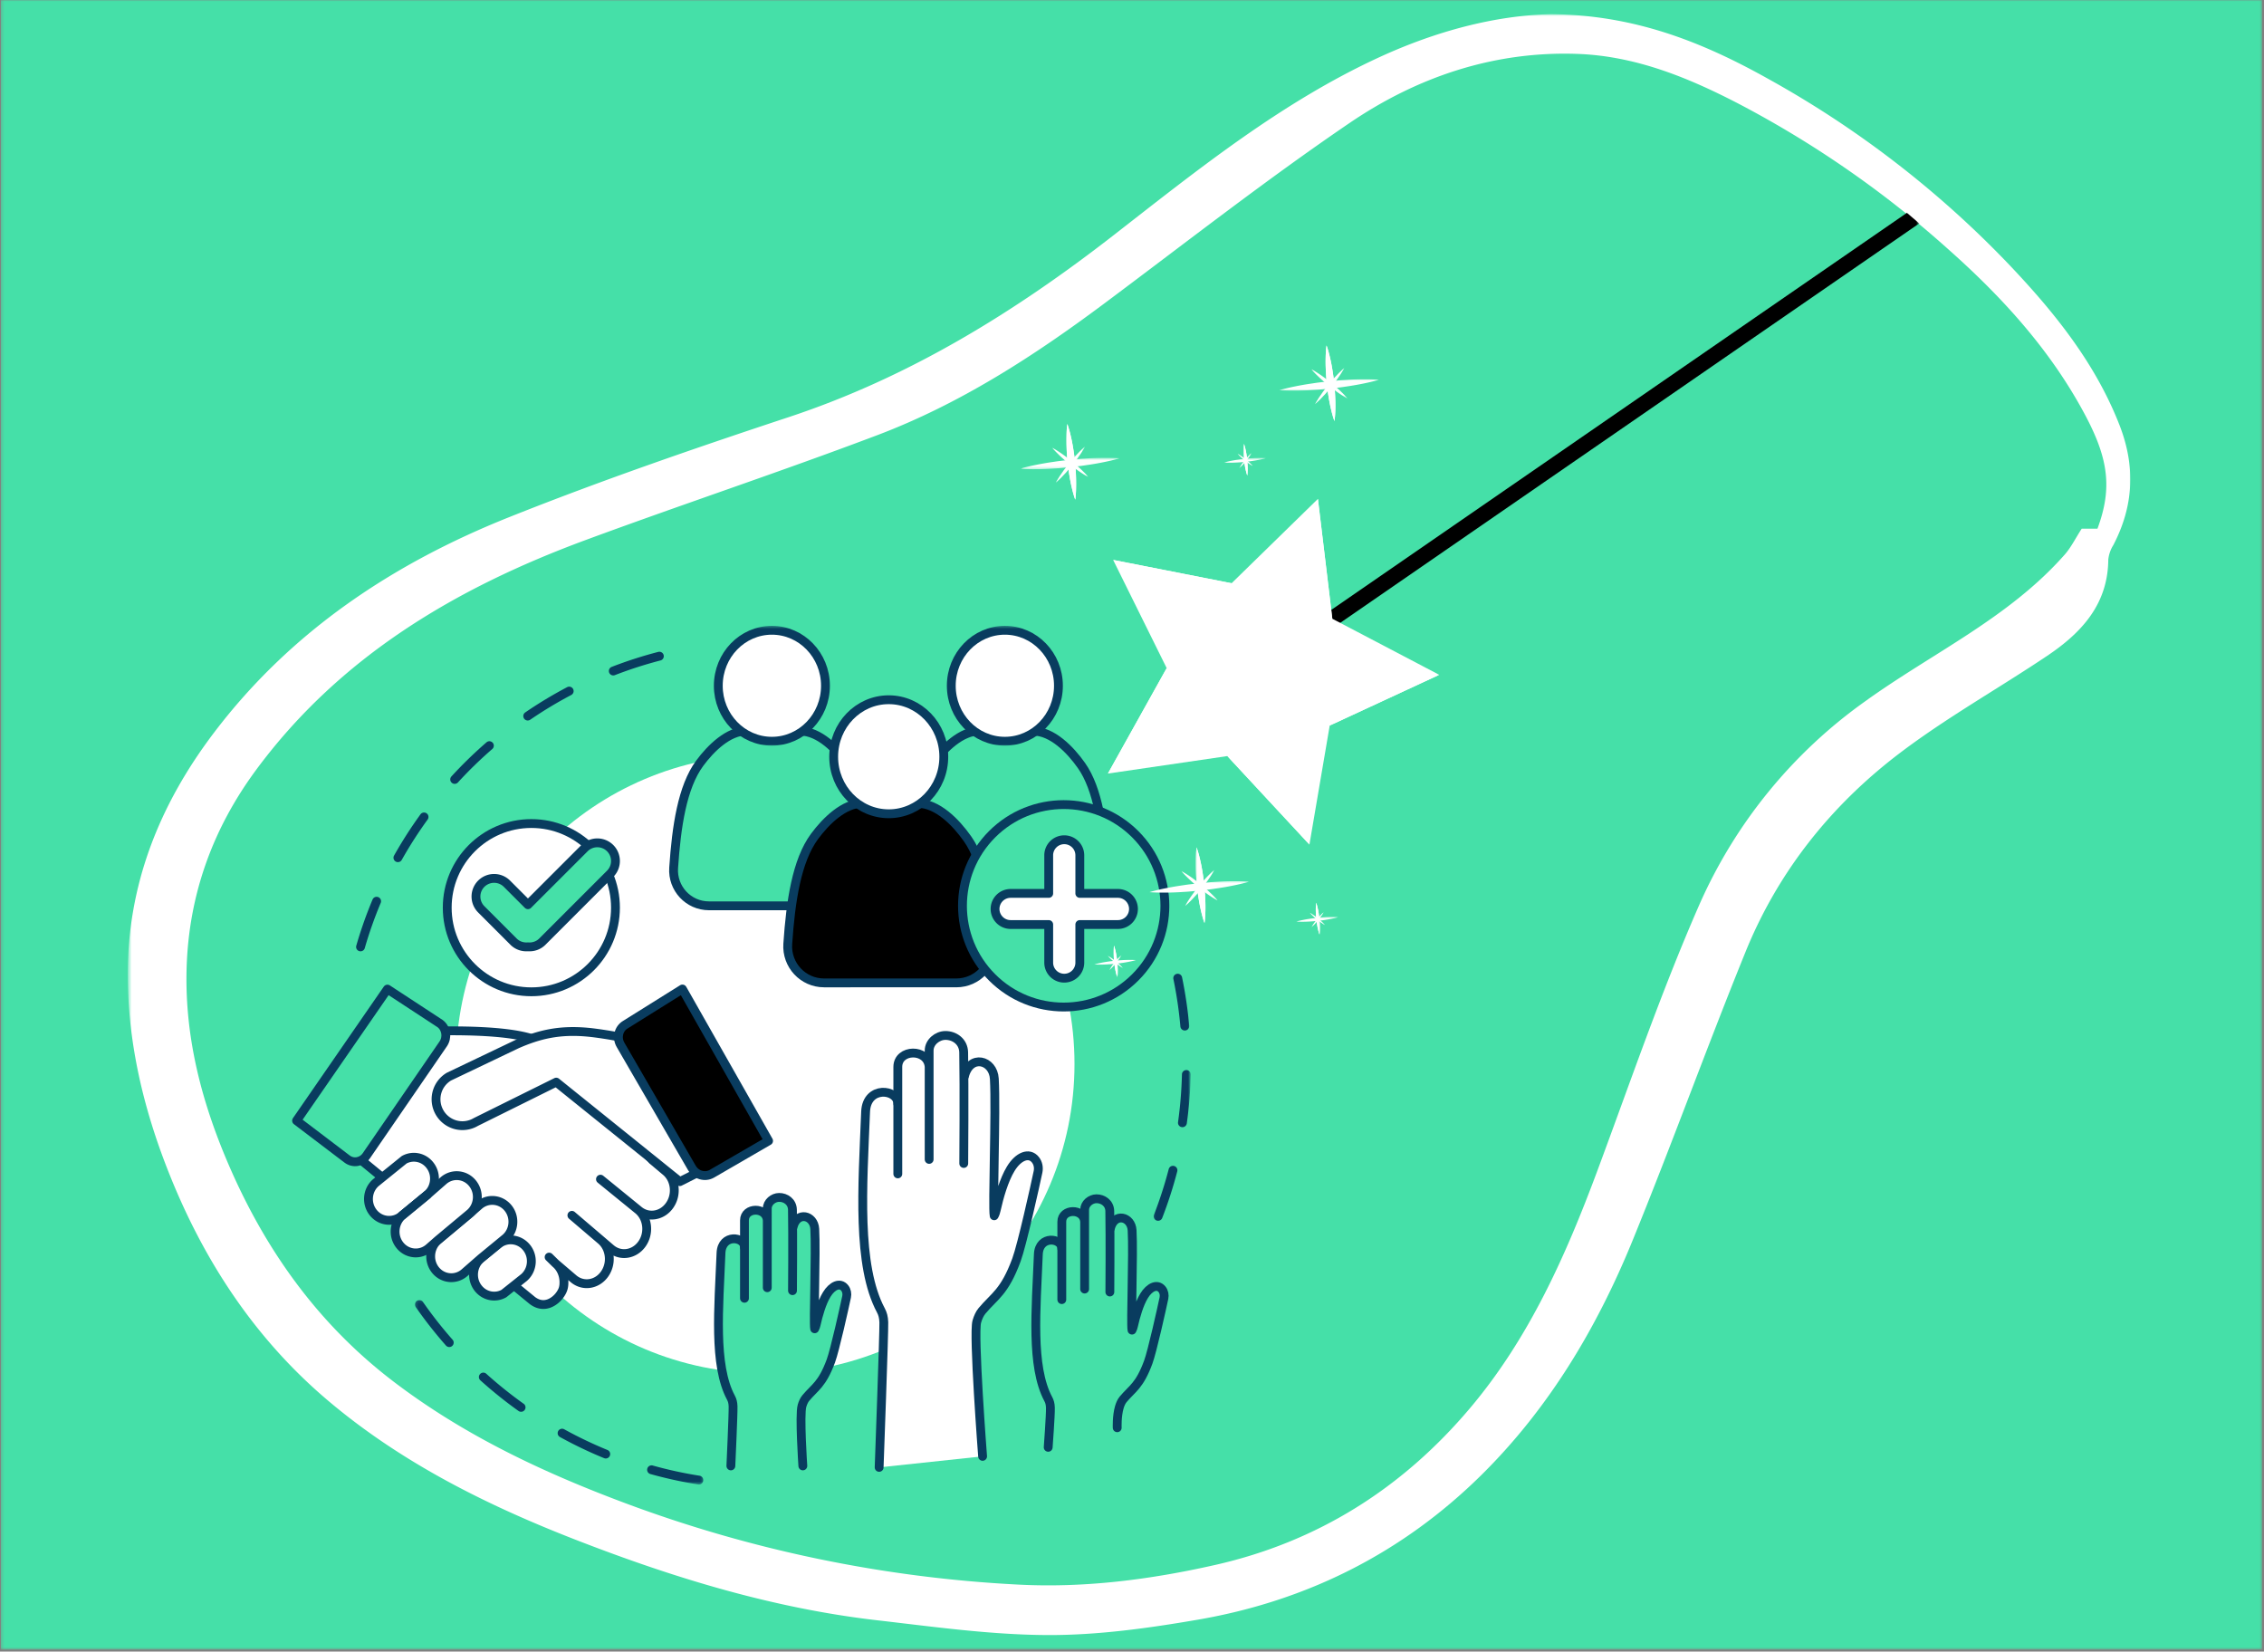 <svg xmlns="http://www.w3.org/2000/svg" width="765" height="558" fill="none" viewBox="0 0 765 558">
  <rect x="0" y="0" width="765" height="558" fill="#808080" stroke="none"/>
  <g clip-path="url(#diseno-sin-titulo-2-2__a)">
    <mask id="diseno-sin-titulo-2-2__b" width="765" height="558" x="0" y="0" maskUnits="userSpaceOnUse" style="mask-type:luminance">
      <path fill="#fff" d="M.29 0h764.082v557.333H.289V0Z"/>
    </mask>
    <g mask="url(#diseno-sin-titulo-2-2__b)">
      <path fill="#45E0A8" d="M.29 0h764.082v557.333H.289V0Z"/>
    </g>
    <path fill="#093C5F" d="M123.254 320.328a139.675 139.675 0 0 1 5.39-15.266 1.507 1.507 0 0 0 .005-1.14 1.523 1.523 0 0 0-.807-.813 1.444 1.444 0 0 0-.573-.114 1.394 1.394 0 0 0-.567.109 1.405 1.405 0 0 0-.49.323 1.432 1.432 0 0 0-.323.479 142.796 142.796 0 0 0-5.5 15.594 1.475 1.475 0 0 0 .125 1.135c.094.177.219.323.375.448s.328.214.516.266a1.475 1.475 0 0 0 1.135-.125c.177-.094.323-.219.448-.375.125-.157.214-.328.266-.521Zm12.5-29.807a141.107 141.107 0 0 1 8.739-13.631c.12-.161.198-.338.245-.531.047-.193.052-.385.021-.583a1.6 1.6 0 0 0-.198-.547 1.626 1.626 0 0 0-.396-.427 1.435 1.435 0 0 0-.531-.24 1.472 1.472 0 0 0-1.557.573 143.421 143.421 0 0 0-8.922 13.922 1.387 1.387 0 0 0-.183.552 1.44 1.44 0 0 0 .042.578c.057.193.146.365.266.521a1.506 1.506 0 0 0 .994.563 1.539 1.539 0 0 0 1.105-.308 1.53 1.53 0 0 0 .375-.442Zm18.984-26.172a141.344 141.344 0 0 1 11.604-11.292c.151-.13.271-.281.36-.458a1.524 1.524 0 0 0 .078-1.141 1.447 1.447 0 0 0-.287-.505 1.513 1.513 0 0 0-1.026-.516 1.57 1.57 0 0 0-.578.073 1.506 1.506 0 0 0-.505.292 144.502 144.502 0 0 0-11.849 11.526 1.423 1.423 0 0 0-.302.5 1.492 1.492 0 0 0 .047 1.141c.083.182.203.338.349.468.145.136.307.235.494.308a1.492 1.492 0 0 0 1.141-.052c.182-.084.339-.198.474-.344Zm24.422-21.183a139.312 139.312 0 0 1 13.87-8.359 1.505 1.505 0 0 0 .729-.88c.057-.188.078-.38.057-.578a1.486 1.486 0 0 0-.161-.558 1.495 1.495 0 0 0-.881-.729c-.192-.062-.385-.083-.583-.062-.193.015-.38.073-.557.166a143.342 143.342 0 0 0-14.162 8.537c-.161.109-.297.25-.406.411a1.466 1.466 0 0 0-.208 1.125 1.467 1.467 0 0 0 .646.943 1.485 1.485 0 0 0 1.656-.016Zm28.604-15.067a140.278 140.278 0 0 1 15.411-4.959c.188-.046.365-.13.521-.25.162-.119.292-.265.391-.437.099-.172.161-.354.193-.547a1.469 1.469 0 0 0-.037-.583 1.434 1.434 0 0 0-.25-.526 1.47 1.47 0 0 0-.437-.386 1.378 1.378 0 0 0-.547-.192 1.551 1.551 0 0 0-.584.031 142.495 142.495 0 0 0-15.739 5.067 1.374 1.374 0 0 0-.495.313 1.438 1.438 0 0 0-.333.474 1.523 1.523 0 0 0-.026 1.141c.073.187.177.349.312.494a1.506 1.506 0 0 0 1.047.464c.198.005.386-.031.573-.104Z"/>
    <mask id="diseno-sin-titulo-2-2__c" width="98" height="63" x="140" y="439" maskUnits="userSpaceOnUse" style="mask-type:luminance">
      <path fill="#fff" d="M140.18 439.146h97.583v62.411H140.18v-62.411Z"/>
    </mask>
    <g mask="url(#diseno-sin-titulo-2-2__c)">
      <path fill="#093C5F" d="M236.381 498.589a139.937 139.937 0 0 1-15.818-3.448 1.446 1.446 0 0 0-.578-.042 1.485 1.485 0 0 0-.557.177 1.551 1.551 0 0 0-.443.38 1.492 1.492 0 0 0-.26.521 1.554 1.554 0 0 0-.047.578c.026.198.089.386.182.557a1.481 1.481 0 0 0 .901.704 143.477 143.477 0 0 0 16.157 3.526c.192.031.385.02.578-.026a1.442 1.442 0 0 0 .927-.672 1.447 1.447 0 0 0 .177-1.125 1.457 1.457 0 0 0-.245-.532 1.404 1.404 0 0 0-.427-.395 1.43 1.43 0 0 0-.547-.203Zm-31.13-8.704c-5-2.046-9.865-4.375-14.604-6.989a1.481 1.481 0 0 0-1.136-.125c-.187.052-.359.14-.515.265a1.395 1.395 0 0 0-.375.448 1.367 1.367 0 0 0-.177.552c-.021.198-.006.391.047.584a1.524 1.524 0 0 0 .713.89 143.522 143.522 0 0 0 14.917 7.141 1.506 1.506 0 0 0 1.14-.005 1.526 1.526 0 0 0 .808-.813 1.532 1.532 0 0 0-.006-1.146 1.51 1.51 0 0 0-.328-.479c-.14-.14-.302-.25-.484-.323Zm-28.307-15.609a141.246 141.246 0 0 1-12.625-10.135 1.529 1.529 0 0 0-.5-.302 1.56 1.56 0 0 0-.578-.084 1.456 1.456 0 0 0-.568.146 1.376 1.376 0 0 0-.464.349 1.453 1.453 0 0 0-.385 1.073c.01.198.057.391.146.568.083.177.198.333.349.468a144.662 144.662 0 0 0 12.89 10.349c.162.115.339.193.532.235a1.47 1.47 0 0 0 1.552-.589c.114-.161.198-.338.239-.531a1.36 1.36 0 0 0 .016-.578 1.447 1.447 0 0 0-.604-.969Zm-24.016-21.646a141.93 141.93 0 0 1-10-12.734 1.376 1.376 0 0 0-.417-.401 1.471 1.471 0 0 0-1.125-.203 1.48 1.48 0 0 0-.937.656c-.11.167-.177.344-.214.542a1.47 1.47 0 0 0 .245 1.114 144.295 144.295 0 0 0 10.208 13c.131.151.287.266.464.354a1.487 1.487 0 0 0 1.141.073c.187-.067.354-.161.505-.297.146-.13.265-.281.354-.463a1.518 1.518 0 0 0 .068-1.141 1.438 1.438 0 0 0-.292-.5Z"/>
    </g>
    <mask id="diseno-sin-titulo-2-2__d" width="14" height="86" x="389" y="328" maskUnits="userSpaceOnUse" style="mask-type:luminance">
      <path fill="#fff" d="M389.336 328h12.833v85.333h-12.833V328Z"/>
    </mask>
    <g mask="url(#diseno-sin-titulo-2-2__d)">
      <path fill="#093C5F" d="M396.49 330.787a140.337 140.337 0 0 1 2.36 16.02 1.51 1.51 0 0 0 .531 1.011c.151.125.323.219.51.281.193.057.386.078.584.063.192-.021.38-.073.557-.167a1.41 1.41 0 0 0 .453-.365c.125-.151.219-.323.281-.51.057-.188.078-.385.063-.578a143.662 143.662 0 0 0-2.417-16.36 1.46 1.46 0 0 0-.229-.536 1.399 1.399 0 0 0-.412-.406 1.464 1.464 0 0 0-.541-.219 1.472 1.472 0 0 0-.584 0c-.192.042-.369.12-.536.229-.162.11-.297.25-.406.417-.11.167-.183.344-.219.536-.037.198-.037.391.005.584Zm2.886 32.203a142.523 142.523 0 0 1-1.318 16.14c-.026.193-.016.391.031.584a1.5 1.5 0 0 0 .693.911c.166.099.354.162.547.188a1.469 1.469 0 0 0 1.109-.287 1.51 1.51 0 0 0 .578-.984 144.6 144.6 0 0 0 1.344-16.479 1.524 1.524 0 0 0-.099-.573 1.525 1.525 0 0 0-.313-.495 1.502 1.502 0 0 0-1.619-.359 1.359 1.359 0 0 0-.495.312 1.449 1.449 0 0 0-.333.474c-.079.182-.125.37-.125.568Zm-4.474 32.021a139.555 139.555 0 0 1-4.974 15.406 1.518 1.518 0 0 0 .359 1.62c.146.135.307.239.495.312a1.524 1.524 0 0 0 1.14-.026c.183-.083.339-.193.48-.338.135-.141.239-.303.312-.49a143.322 143.322 0 0 0 5.078-15.734c.047-.193.058-.386.031-.584a1.4 1.4 0 0 0-.192-.552 1.487 1.487 0 0 0-1.49-.719 1.477 1.477 0 0 0-.989.579 1.46 1.46 0 0 0-.25.526Z"/>
    </g>
    <path fill="#fff" d="M363.07 359.49c0 57.719-46.786 104.505-104.5 104.505-57.713 0-104.5-46.786-104.5-104.505 0-57.714 46.787-104.5 104.5-104.5 57.714 0 104.5 46.786 104.5 104.5Z"/>
    <path fill="#45E0A8" d="M239.554 306.037c-6.937 0-12.401-5.886-11.932-12.808.937-13.927 2.89-27.349 8.797-35.343 3.771-5.115 9.708-10.927 15.875-10.912 5.057.016 11.083.031 18.052.042 6.458.01 12.541 6.198 16.375 11.646 5.578 7.937 7.385 21.057 8.265 34.609.448 6.906-5.02 12.766-11.942 12.766h-43.49Z"/>
    <path stroke="#093C5F" stroke-linecap="round" stroke-linejoin="round" stroke-miterlimit="10" stroke-width="2.986" d="M239.554 306.037c-6.937 0-12.401-5.886-11.932-12.808.937-13.927 2.89-27.349 8.797-35.343 3.771-5.115 9.708-10.928 15.875-10.912 5.057.016 11.083.031 18.052.042 6.458.01 12.541 6.198 16.375 11.646 5.578 7.937 7.385 21.057 8.265 34.609.448 6.906-5.02 12.766-11.942 12.766h-43.49Z"/>
    <path fill="#fff" d="M278.924 231.688c0 10.354-8.109 18.744-18.104 18.744-10 0-18.109-8.39-18.109-18.744 0-10.349 8.109-18.745 18.109-18.745 9.995 0 18.104 8.396 18.104 18.745Z"/>
    <mask id="diseno-sin-titulo-2-2__e" width="42" height="41" x="240" y="211" maskUnits="userSpaceOnUse" style="mask-type:luminance">
      <path fill="#fff" d="M240 211.422h41.333V252H240v-40.578Z"/>
    </mask>
    <g mask="url(#diseno-sin-titulo-2-2__e)">
      <path stroke="#093C5F" stroke-linecap="round" stroke-linejoin="round" stroke-miterlimit="10" stroke-width="2.986" d="M278.924 231.688c0 10.354-8.109 18.745-18.104 18.745-10 0-18.109-8.391-18.109-18.745 0-10.349 8.109-18.745 18.109-18.745 9.995 0 18.104 8.396 18.104 18.745Z"/>
    </g>
    <path fill="#45E0A8" d="M318.278 306.037c-6.943 0-12.406-5.886-11.937-12.808.937-13.927 2.89-27.349 8.796-35.343 3.771-5.115 9.709-10.927 15.875-10.912 5.063.016 11.084.031 18.053.042 6.458.01 12.541 6.198 16.375 11.646 5.578 7.937 7.385 21.057 8.265 34.609.448 6.906-5.021 12.766-11.943 12.766h-43.484Z"/>
    <path stroke="#093C5F" stroke-linecap="round" stroke-linejoin="round" stroke-miterlimit="10" stroke-width="2.986" d="M318.278 306.037c-6.943 0-12.406-5.886-11.937-12.808.937-13.927 2.89-27.349 8.796-35.343 3.771-5.115 9.709-10.928 15.875-10.912 5.063.016 11.084.031 18.053.042 6.458.01 12.541 6.198 16.375 11.646 5.578 7.937 7.385 21.057 8.265 34.609.448 6.906-5.021 12.766-11.943 12.766h-43.484Z"/>
    <path fill="#fff" d="M357.646 231.688c0 10.354-8.104 18.744-18.104 18.744s-18.104-8.39-18.104-18.744c0-10.349 8.104-18.745 18.104-18.745s18.104 8.396 18.104 18.745Z"/>
    <mask id="diseno-sin-titulo-2-2__f" width="42" height="41" x="318" y="211" maskUnits="userSpaceOnUse" style="mask-type:luminance">
      <path fill="#fff" d="M318.664 211.422h41.333V252h-41.333v-40.578Z"/>
    </mask>
    <g mask="url(#diseno-sin-titulo-2-2__f)">
      <path stroke="#093C5F" stroke-linecap="round" stroke-linejoin="round" stroke-miterlimit="10" stroke-width="2.986" d="M357.646 231.688c0 10.354-8.104 18.745-18.104 18.745s-18.104-8.391-18.104-18.745c0-10.349 8.104-18.745 18.104-18.745s18.104 8.396 18.104 18.745Z"/>
    </g>
    <path fill="#000" d="M278.45 332.078c-7.13 0-12.744-6.047-12.265-13.161.969-14.313 2.974-28.105 9.036-36.318 3.88-5.255 9.985-11.229 16.323-11.214 5.193.011 11.386.032 18.547.042 6.635.005 12.891 6.37 16.828 11.969 5.729 8.151 7.589 21.64 8.495 35.567.458 7.099-5.161 13.12-12.271 13.115H278.45Z"/>
    <path stroke="#093C5F" stroke-linecap="round" stroke-linejoin="round" stroke-miterlimit="10" stroke-width="2.986" d="M278.45 332.078c-7.13 0-12.744-6.047-12.265-13.161.969-14.313 2.974-28.104 9.036-36.318 3.88-5.255 9.985-11.229 16.323-11.214 5.193.011 11.386.032 18.547.042 6.635.005 12.891 6.37 16.828 11.969 5.729 8.151 7.589 21.64 8.495 35.568.458 7.098-5.161 13.119-12.271 13.114H278.45Z"/>
    <path fill="#fff" d="M318.904 255.677c0 10.641-8.328 19.261-18.605 19.261-10.276 0-18.604-8.62-18.604-19.261 0-10.64 8.328-19.265 18.604-19.265 10.277 0 18.605 8.625 18.605 19.265Z"/>
    <path stroke="#093C5F" stroke-linecap="round" stroke-linejoin="round" stroke-miterlimit="10" stroke-width="2.986" d="M318.904 255.677c0 10.641-8.328 19.261-18.605 19.261-10.276 0-18.604-8.62-18.604-19.261s8.328-19.266 18.604-19.266c10.277 0 18.605 8.625 18.605 19.266Z"/>
    <path fill="#45E0A8" d="M383.599 330.219c-13.354 13.354-35.01 13.354-48.365 0-13.354-13.355-13.354-35.006 0-48.365 13.355-13.354 35.011-13.354 48.365 0 13.354 13.359 13.354 35.01 0 48.365Z"/>
    <path stroke="#093C5F" stroke-linecap="round" stroke-linejoin="round" stroke-miterlimit="10" stroke-width="2.986" d="M383.599 330.219c-13.354 13.354-35.01 13.354-48.365 0-13.354-13.354-13.354-35.005 0-48.365 13.355-13.354 35.011-13.354 48.365 0 13.354 13.36 13.354 35.011 0 48.365Z"/>
    <path fill="#fff" d="M364.867 312.359h12.875a5.26 5.26 0 0 0 5.255-5.255 5.26 5.26 0 0 0-5.255-5.26h-12.875v-12.87a5.253 5.253 0 0 0-5.255-5.255 5.253 5.253 0 0 0-5.255 5.255v12.87h-12.875a5.26 5.26 0 0 0-5.255 5.26c0 1.448.588 2.766 1.541 3.714a5.24 5.24 0 0 0 3.714 1.541h12.875v12.87a5.24 5.24 0 0 0 1.541 3.719 5.215 5.215 0 0 0 3.714 1.536 5.253 5.253 0 0 0 5.255-5.255v-12.87Z"/>
    <path stroke="#093C5F" stroke-linecap="round" stroke-linejoin="round" stroke-miterlimit="10" stroke-width="2.986" d="M364.867 312.359h12.875a5.26 5.26 0 0 0 5.255-5.255 5.26 5.26 0 0 0-5.255-5.26h-12.875v-12.87a5.253 5.253 0 0 0-5.255-5.255 5.253 5.253 0 0 0-5.255 5.255v12.87h-12.875a5.26 5.26 0 0 0-5.255 5.26c0 1.448.588 2.766 1.541 3.714a5.24 5.24 0 0 0 3.714 1.541h12.875v12.87a5.24 5.24 0 0 0 1.541 3.719 5.215 5.215 0 0 0 3.714 1.536 5.253 5.253 0 0 0 5.255-5.255v-12.87Z"/>
    <path fill="#fff" d="M226.208 407.318c-2.573 3.593-7.265 4.276-10.484 1.526 3.219 2.75 3.734 7.89 1.161 11.479-2.578 3.594-7.27 4.276-10.484 1.526l-3.312-2.834c1.776 1.521 2.729 3.761 2.796 6.073a8.883 8.883 0 0 1-1.635 5.412c-2.578 3.588-7.271 4.271-10.484 1.521l-6.011-5.136c1.776 1.516 2.729 3.761 2.797 6.068.052 1.88-.297 3.083-1.443 4.651-1.557 2.12-5.198 4.807-9.208 1.802l-65.292-53.531a4.273 4.273 0 0 0 1.631-1.38l24.145-33.677a27.978 27.978 0 0 1 2.87-3.386c1.099-.193 2.917.891 5.917.86 8.531-.084 27.484-.032 34.203 4.234 2.255 1.437 37.083 39.443 37.083 39.443l4.594 3.869c3.214 2.75 3.734 7.891 1.156 11.48Z"/>
    <path stroke="#093C5F" stroke-linecap="round" stroke-linejoin="round" stroke-miterlimit="10" stroke-width="2.986" d="M226.208 407.318c-2.573 3.593-7.265 4.276-10.484 1.526 3.219 2.75 3.734 7.89 1.161 11.479-2.578 3.594-7.27 4.276-10.484 1.526l-3.312-2.833c1.776 1.52 2.729 3.76 2.796 6.073a8.882 8.882 0 0 1-1.635 5.411c-2.578 3.589-7.271 4.271-10.484 1.521l-6.011-5.136c1.776 1.516 2.729 3.761 2.797 6.068.052 1.88-.297 3.083-1.443 4.651-1.557 2.12-5.198 4.807-9.208 1.802l-65.292-53.531a4.273 4.273 0 0 0 1.631-1.38l24.145-33.677a27.978 27.978 0 0 1 2.87-3.386c1.099-.192 2.917.891 5.917.86 8.531-.084 27.484-.032 34.203 4.234 2.255 1.437 37.083 39.443 37.083 39.443l4.594 3.869c3.214 2.75 3.734 7.891 1.156 11.48Zm-10.481 1.526-12.829-10.443m.193 20.615-9.849-8.401m-5.487 16.27-2.208-2.161"/>
    <path fill="#45E0A8" d="m130.914 334.177 17.813 11.667c2.083 1.583 2.541 4.656 1.026 6.859l-25.948 37.755c-1.516 2.209-4.433 2.714-6.516 1.136l-17.078-12.969 30.703-44.448Z"/>
    <path stroke="#093C5F" stroke-linecap="round" stroke-linejoin="round" stroke-miterlimit="10" stroke-width="2.986" d="m130.914 334.177 17.813 11.667c2.083 1.583 2.541 4.656 1.026 6.859l-25.948 37.755c-1.516 2.209-4.433 2.714-6.516 1.136l-17.078-12.969 30.703-44.448Z"/>
    <path fill="#fff" d="M208.908 350.297c-1.286-.307-6.875-1.245-10.453-1.568-9.396-.843-16.218.714-23.906 4.104l-22.844 10.912a8.896 8.896 0 0 0-3.125 12.193l.005.01a8.901 8.901 0 0 0 12.198 3.125l27.167-13.463 41.76 33.614 9.032-4.552"/>
    <path stroke="#093C5F" stroke-linecap="round" stroke-linejoin="round" stroke-miterlimit="10" stroke-width="2.986" d="M208.908 350.297c-1.286-.307-6.875-1.245-10.453-1.568-9.396-.843-16.218.714-23.906 4.104l-22.844 10.912a8.896 8.896 0 0 0-3.125 12.193l.005.01a8.901 8.901 0 0 0 12.198 3.125l27.167-13.463 41.76 33.614 9.032-4.552"/>
    <path fill="#fff" d="M168.087 420.604c2.932-2.573 7.323-2.187 9.807.855 2.485 3.036 2.12 7.583-.812 10.156l-6.844 5.443c-2.828 1.562-6.422.921-8.578-1.719a7.309 7.309 0 0 1-1.651-4.542c-.037-2.083.802-4.167 2.463-5.614l5.615-4.579Z"/>
    <path stroke="#093C5F" stroke-linecap="round" stroke-linejoin="round" stroke-miterlimit="10" stroke-width="2.986" d="M168.087 420.604c2.932-2.573 7.323-2.188 9.807.854 2.485 3.037 2.12 7.583-.812 10.156l-6.844 5.443c-2.828 1.563-6.422.922-8.578-1.719a7.306 7.306 0 0 1-1.651-4.541c-.037-2.084.802-4.167 2.463-5.615l5.615-4.578Z"/>
    <path fill="#fff" d="M144.349 403.703c1.661-1.448 2.5-3.531 2.464-5.614a7.302 7.302 0 0 0-1.652-4.542c-2.156-2.646-5.75-3.276-8.583-1.719l-9.604 7.761c-2.938 2.567-3.302 7.114-.818 10.156 2.485 3.042 6.88 3.422 9.813.854l8.38-6.896Z"/>
    <path stroke="#093C5F" stroke-linecap="round" stroke-linejoin="round" stroke-miterlimit="10" stroke-width="2.986" d="M144.349 403.703c1.661-1.448 2.5-3.531 2.464-5.614a7.302 7.302 0 0 0-1.652-4.542c-2.156-2.646-5.75-3.276-8.583-1.719l-9.604 7.761c-2.938 2.567-3.302 7.114-.818 10.156 2.485 3.041 6.88 3.422 9.813.854l8.38-6.896Z"/>
    <path fill="#fff" d="m158.826 409.917 3.021-2.646c2.932-2.568 7.328-2.188 9.813.854 2.484 3.042 2.119 7.588-.813 10.161l-8.38 6.896-5.484 4.797c-2.933 2.573-7.323 2.188-9.813-.854a7.358 7.358 0 0 1-1.646-4.537c-.031-2.088.808-4.171 2.464-5.619l10.838-9.052Z"/>
    <path stroke="#093C5F" stroke-linecap="round" stroke-linejoin="round" stroke-miterlimit="10" stroke-width="2.986" d="m158.826 409.917 3.021-2.646c2.932-2.568 7.328-2.188 9.813.854 2.484 3.042 2.119 7.588-.813 10.161l-8.38 6.896-5.484 4.797c-2.933 2.573-7.323 2.188-9.813-.854a7.358 7.358 0 0 1-1.646-4.537c-.031-2.088.808-4.171 2.464-5.619l10.838-9.052Z"/>
    <path fill="#fff" d="m144.349 403.703 5.48-4.797c2.937-2.573 7.328-2.187 9.812.854a7.335 7.335 0 0 1 1.651 4.537c.031 2.083-.807 4.172-2.463 5.62l-10.839 9.052-3.021 2.645c-2.937 2.568-7.328 2.188-9.812-.854-2.485-3.041-2.12-7.593.812-10.161l8.38-6.896Z"/>
    <path stroke="#093C5F" stroke-linecap="round" stroke-linejoin="round" stroke-miterlimit="10" stroke-width="2.986" d="m144.349 403.703 5.48-4.797c2.937-2.573 7.328-2.187 9.812.854a7.335 7.335 0 0 1 1.651 4.537c.031 2.083-.807 4.172-2.463 5.62l-10.839 9.052-3.021 2.646c-2.937 2.567-7.328 2.187-9.812-.855-2.485-3.041-2.12-7.593.812-10.161l8.38-6.896Z"/>
    <path fill="#fff" d="m144.349 403.703-8.38 6.896Z"/>
    <path stroke="#093C5F" stroke-linecap="round" stroke-linejoin="round" stroke-miterlimit="10" stroke-width="2.986" d="m144.349 403.703-8.38 6.896"/>
    <path fill="#000" d="m259.702 385.453-19.135 11.094c-2.333 1.354-5.37.479-6.781-1.953l-24.104-41.578c-1.412-2.433-.662-5.5 1.671-6.849l19.235-12.021 29.114 51.307Z"/>
    <path stroke="#093C5F" stroke-linecap="round" stroke-linejoin="round" stroke-miterlimit="10" stroke-width="2.986" d="m259.702 385.453-19.135 11.094c-2.333 1.354-5.37.479-6.781-1.953l-24.104-41.578c-1.412-2.433-.662-5.5 1.671-6.849l19.235-12.021 29.114 51.307Z"/>
    <path fill="#fff" d="M151.117 306.662c0 15.698 12.729 28.427 28.427 28.427s28.422-12.729 28.422-28.427-12.724-28.422-28.422-28.422-28.427 12.724-28.427 28.422Z"/>
    <path stroke="#093C5F" stroke-linecap="round" stroke-linejoin="round" stroke-miterlimit="10" stroke-width="2.986" d="M151.117 306.661c0 15.698 12.729 28.427 28.427 28.427s28.422-12.729 28.422-28.427-12.724-28.422-28.422-28.422-28.427 12.724-28.427 28.422Z"/>
    <path fill="#45E0A8" d="M206.172 286.557a6.124 6.124 0 0 0-8.667 0l-19.114 19.11-7.099-7.099a6.133 6.133 0 0 0-8.667 0 6.122 6.122 0 0 0 0 8.666l10.911 10.917c1.329 1.328 3.12 1.891 4.855 1.745 1.739.146 3.526-.417 4.854-1.745l22.927-22.927a6.133 6.133 0 0 0 0-8.667Z"/>
    <path stroke="#093C5F" stroke-linecap="round" stroke-linejoin="round" stroke-miterlimit="10" stroke-width="2.986" d="M206.172 286.557a6.125 6.125 0 0 0-8.667 0l-19.114 19.11-7.099-7.099a6.133 6.133 0 0 0-8.667 0 6.124 6.124 0 0 0 0 8.667l10.911 10.916c1.329 1.328 3.12 1.891 4.855 1.745 1.739.146 3.526-.417 4.854-1.745l22.927-22.927a6.133 6.133 0 0 0 0-8.667Z"/>
    <path fill="#fff" d="M332.018 492.042s-3.183-41.339-1.959-45.532c.407-1.395.974-2.682 1.766-3.63 4.245-5.073 7.573-6.234 11.63-17.198 1.86-5.021 6.271-24.922 7.292-29.755.297-1.422.026-2.948-.88-4.088-2.136-2.683-5.792-1.172-8.344 3.041-2.297 3.787-3.906 9.479-4.912 13.974-.145.662-.348 1.313-.682 1.906-.604-2.942.688-35.088.052-46.286-.364-6.422-8.161-8.406-10.083-.906l-22.526 9.333c-.011-4.984-10.526-6.208-10.886 2.688-1.041 25.562-2.953 51.968 5.152 67.119.604 1.131.937 2.271 1 4.032.109 3.14-1.579 49.026-1.579 49.026"/>
    <path stroke="#093C5F" stroke-linecap="round" stroke-linejoin="round" stroke-miterlimit="10" stroke-width="2.986" d="M332.018 492.042s-3.183-41.339-1.959-45.532c.407-1.395.974-2.682 1.766-3.63 4.245-5.073 7.573-6.234 11.63-17.198 1.86-5.021 6.271-24.922 7.292-29.755.297-1.422.026-2.948-.88-4.088-2.136-2.683-5.792-1.172-8.344 3.041-2.297 3.787-3.906 9.479-4.912 13.974-.145.662-.348 1.313-.682 1.906-.604-2.942.688-35.088.052-46.286-.364-6.422-8.161-8.406-10.083-.906l-22.526 9.333c-.011-4.984-10.526-6.208-10.886 2.688-1.041 25.562-2.953 51.968 5.152 67.119.604 1.131.937 2.271 1 4.032.109 3.14-1.579 49.026-1.579 49.026"/>
    <path fill="#fff" d="M303.367 396.609s.026-23.974 0-36.125c-.01-6.177 10.104-6.359 10.589-.067v31.297-36.766c0-2.854 2.76-5.089 5.468-5.115 3.063-.031 6.125 2.058 6.198 5.709.224 11.849.026 37.547.026 37.547"/>
    <path stroke="#093C5F" stroke-linecap="round" stroke-linejoin="round" stroke-miterlimit="10" stroke-width="2.986" d="M303.367 396.609s.026-23.974 0-36.125c-.01-6.177 10.104-6.359 10.589-.067v31.297-36.766c0-2.854 2.76-5.089 5.468-5.115 3.063-.031 6.125 2.058 6.198 5.709.224 11.849.026 37.547.026 37.547"/>
    <path fill="#45E0A8" d="M271.276 495.271s-1.172-17.24-.281-20.292c.291-1.021.708-1.958 1.286-2.646 3.089-3.692 5.516-4.541 8.469-12.526 1.354-3.656 4.573-18.151 5.312-21.671.219-1.042.021-2.151-.64-2.98-1.558-1.958-4.219-.854-6.078 2.214-1.672 2.755-2.844 6.906-3.573 10.177-.11.484-.261.958-.5 1.391-.438-2.146.5-25.563.036-33.719-.266-4.677-5.943-6.12-7.344-.656l-16.406 6.797c-.01-3.631-7.667-4.521-7.932 1.958-.755 18.62-2.557 37.854 3.349 48.89.437.818.682 1.652.724 2.933.083 2.291-.74 20.13-.74 20.13"/>
    <path stroke="#093C5F" stroke-linecap="round" stroke-linejoin="round" stroke-miterlimit="10" stroke-width="2.986" d="M271.276 495.271s-1.172-17.24-.281-20.292c.291-1.021.708-1.958 1.286-2.646 3.089-3.692 5.516-4.541 8.469-12.526 1.354-3.656 4.573-18.151 5.312-21.671.219-1.042.021-2.151-.64-2.98-1.558-1.958-4.219-.854-6.078 2.214-1.672 2.755-2.844 6.906-3.573 10.177-.11.484-.261.958-.5 1.391-.438-2.146.5-25.563.036-33.719-.266-4.677-5.943-6.12-7.344-.656l-16.406 6.797c-.01-3.631-7.667-4.521-7.932 1.958-.755 18.62-2.557 37.854 3.349 48.89.437.818.682 1.652.724 2.933.083 2.291-.74 20.13-.74 20.13"/>
    <path fill="#45E0A8" d="M251.555 438.63s.015-17.463 0-26.317c-.011-4.5 7.359-4.631 7.708-.047v22.797c.005-.026 0-16.756 0-26.782 0-2.078 2.01-3.708 3.984-3.724 2.235-.026 4.464 1.495 4.516 4.157.167 8.63.021 27.349.021 27.349"/>
    <path stroke="#093C5F" stroke-linecap="round" stroke-linejoin="round" stroke-miterlimit="10" stroke-width="2.986" d="M251.555 438.63s.015-17.463 0-26.317c-.011-4.5 7.359-4.631 7.708-.047v22.797c.005-.026 0-16.756 0-26.782 0-2.078 2.01-3.708 3.984-3.724 2.235-.026 4.464 1.495 4.516 4.157.167 8.63.021 27.349.021 27.349"/>
    <path fill="#45E0A8" d="M377.505 482.38s-.172-3.895.714-6.948c.296-1.015.713-1.953 1.286-2.645 3.094-3.693 5.521-4.542 8.474-12.526 1.354-3.657 4.568-18.151 5.312-21.672.219-1.042.021-2.146-.64-2.979-1.557-1.959-4.219-.855-6.078 2.213-1.672 2.76-2.844 6.906-3.578 10.177-.11.485-.256.958-.495 1.391-.443-2.141.5-25.558.036-33.719-.265-4.672-5.948-6.12-7.343-.651l-16.412 6.792c-.005-3.631-7.667-4.521-7.927 1.958-.76 18.62-2.557 37.859 3.344 48.891.442.823.687 1.656.729 2.937.078 2.287-.745 13.391-.745 13.391"/>
    <path stroke="#093C5F" stroke-linecap="round" stroke-linejoin="round" stroke-miterlimit="10" stroke-width="2.986" d="M377.505 482.38s-.172-3.895.714-6.948c.296-1.015.713-1.953 1.286-2.645 3.094-3.693 5.521-4.542 8.474-12.526 1.354-3.657 4.568-18.151 5.312-21.672.219-1.042.021-2.146-.64-2.979-1.557-1.959-4.219-.855-6.078 2.213-1.672 2.76-2.844 6.906-3.578 10.177-.11.485-.256.958-.495 1.391-.443-2.141.5-25.558.036-33.719-.265-4.672-5.948-6.12-7.343-.651l-16.412 6.792c-.005-3.631-7.667-4.521-7.927 1.958-.76 18.62-2.557 37.859 3.344 48.891.442.823.687 1.656.729 2.937.078 2.287-.745 13.391-.745 13.391"/>
    <path fill="#45E0A8" d="M358.781 439.083s.021-17.463 0-26.312c-.005-4.5 7.36-4.63 7.714-.052v22.797-26.776c0-2.084 2.01-3.709 3.984-3.729 2.229-.021 4.464 1.5 4.511 4.161.166 8.63.026 27.349.026 27.349"/>
    <path stroke="#093C5F" stroke-linecap="round" stroke-linejoin="round" stroke-miterlimit="10" stroke-width="2.986" d="M358.781 439.083s.021-17.463 0-26.312c-.005-4.5 7.36-4.63 7.714-.052v22.797-26.776c0-2.084 2.01-3.709 3.984-3.729 2.229-.021 4.464 1.5 4.511 4.161.166 8.63.026 27.349.026 27.349"/>
    <mask id="diseno-sin-titulo-2-2__g" width="677" height="549" x="43" y="4" maskUnits="userSpaceOnUse" style="mask-type:luminance">
      <path fill="#fff" d="M43.477 4.646h676.52V552.99H43.477V4.646Z"/>
    </mask>
    <g mask="url(#diseno-sin-titulo-2-2__g)">
      <path fill="#fff" d="M523.765 4.797c28.339.14 51.391 9.396 73.422 21.687a340.858 340.858 0 0 1 43.318 28.422 339.81 339.81 0 0 1 38.51 34.651c15.125 15.943 28.912 33.006 37.109 53.933 5.511 14.062 4.881 27.416-2.041 40.682a11.467 11.467 0 0 0-1.698 4.906c-.13 15.172-9.136 24.776-20.667 32.511-16.489 11.062-33.927 20.828-49.708 32.786-23.224 17.604-41.167 40.052-52.198 67.224-13.146 32.37-24.995 65.271-38.208 97.615-12.047 29.479-28.25 56.625-51.073 79.156-26.693 26.349-58.974 42.531-95.839 48.864-16.734 2.875-33.807 5.25-50.719 5.183-19.177-.078-38.38-2.787-57.5-4.985-35.229-4.052-68.859-14.349-101.791-27.146-30.146-11.713-58.938-26.052-83.75-47.005-25.005-21.114-42.443-47.833-54.35-78.265-8.208-20.969-13.296-42.667-13.416-65.141-.172-30.792 10.64-57.969 29.198-82.406 26.031-34.292 60.542-57.141 99.823-72.802 31.021-12.37 62.667-23.266 94.385-33.761 40.74-13.489 76.417-35.515 109.995-61.661 28.412-22.125 56.537-44.76 89.625-59.969 19.115-8.786 39.005-14.042 57.573-14.48ZM708.723 178.63c4.995-13.453 3.771-23.359-3.875-37.88-11.557-21.943-27.927-40.021-46.458-56.469a347.474 347.474 0 0 0-70.979-49.265c-17.13-8.886-34.875-16.115-54.406-16.802-28.245-1.006-54.167 7.802-77.047 23.38-28.422 19.343-55.547 40.599-83.125 61.166-23.766 17.719-48.604 33.75-76.401 44.266-32.62 12.344-65.756 23.323-98.474 35.401-43.776 16.162-82.933 39.224-111.313 77.542-14.729 19.89-22.849 42.245-23.588 67.067-.709 23.907 5.37 46.428 14.906 68.089 12.505 28.406 30.208 52.797 55.177 71.781 23.771 18.073 50.333 30.563 78.078 40.933a443.934 443.934 0 0 0 65.261 18.843 444.131 444.131 0 0 0 67.364 8.677c22.459 1.204 44.761-1.661 66.745-6.625 34.766-7.849 63.349-26.005 86.13-52.984 19.985-23.656 32.401-51.62 43.11-80.427 11.166-30.031 21.546-60.432 34.406-89.734a166.582 166.582 0 0 1 10.396-19.834 166.314 166.314 0 0 1 12.953-18.26 166.958 166.958 0 0 1 15.281-16.36 166.844 166.844 0 0 1 17.339-14.166c22.666-16.339 48.614-28.183 67.494-49.636 2.11-2.395 3.547-5.375 5.698-8.703h5.328Z"/>
    </g>
    <mask id="diseno-sin-titulo-2-2__h" width="240" height="162" x="432" y="61" maskUnits="userSpaceOnUse" style="mask-type:luminance">
      <path fill="#fff" d="M432 61.334h240v161.333H432V61.334Z"/>
    </mask>
    <g mask="url(#diseno-sin-titulo-2-2__h)">
      <mask id="diseno-sin-titulo-2-2__i" width="334" height="270" x="338" y="62" maskUnits="userSpaceOnUse" style="mask-type:luminance">
        <path fill="#fff" d="M362.927 331.875 338.031 94.464l308.938-32.396 24.896 237.411-308.938 32.396Z"/>
      </mask>
      <g mask="url(#diseno-sin-titulo-2-2__i)">
        <mask id="diseno-sin-titulo-2-2__j" width="361" height="278" x="337" y="54" maskUnits="userSpaceOnUse" style="mask-type:luminance">
          <path fill="#fff" d="m362.924 331.875-25.416-242.38L672.273 54.39l25.417 242.38-334.766 35.104Z"/>
        </mask>
        <g mask="url(#diseno-sin-titulo-2-2__j)">
          <path fill="#000" d="m669.849 54.318 3.016 4.375-236.829 163.344-3.02-4.375L669.849 54.318Z"/>
        </g>
      </g>
    </g>
    <mask id="diseno-sin-titulo-2-2__k" width="114" height="119" x="373" y="168" maskUnits="userSpaceOnUse" style="mask-type:luminance">
      <path fill="#fff" d="M373.336 168h113.333v118.667H373.336V168Z"/>
    </mask>
    <g mask="url(#diseno-sin-titulo-2-2__k)">
      <mask id="diseno-sin-titulo-2-2__l" width="334" height="270" x="338" y="62" maskUnits="userSpaceOnUse" style="mask-type:luminance">
        <path fill="#fff" d="M362.927 331.875 338.031 94.464l308.938-32.396 24.896 237.411-308.938 32.396Z"/>
      </mask>
      <g mask="url(#diseno-sin-titulo-2-2__l)">
        <mask id="diseno-sin-titulo-2-2__m" width="361" height="278" x="337" y="54" maskUnits="userSpaceOnUse" style="mask-type:luminance">
          <path fill="#fff" d="m362.924 331.875-25.416-242.38L672.273 54.39l25.417 242.38-334.766 35.104Z"/>
        </mask>
        <g mask="url(#diseno-sin-titulo-2-2__m)">
          <path fill="#fff" d="m374.359 261.354 19.86-35.625-18.089-36.552 40.016 7.88 29.177-28.5 4.87 40.495 36.12 18.937-37.006 17.146-6.854 40.209-27.739-29.896-40.355 5.906Z"/>
        </g>
      </g>
    </g>
    <mask id="diseno-sin-titulo-2-2__n" width="53" height="38" x="373" y="225" maskUnits="userSpaceOnUse" style="mask-type:luminance">
      <path fill="#fff" d="M373.336 225.333h52v37.334h-52v-37.334Z"/>
    </mask>
    <g mask="url(#diseno-sin-titulo-2-2__n)">
      <mask id="diseno-sin-titulo-2-2__o" width="334" height="270" x="338" y="62" maskUnits="userSpaceOnUse" style="mask-type:luminance">
        <path fill="#fff" d="M362.927 331.875 338.031 94.464l308.938-32.396 24.896 237.411-308.938 32.396Z"/>
      </mask>
      <g mask="url(#diseno-sin-titulo-2-2__o)">
        <mask id="diseno-sin-titulo-2-2__p" width="361" height="278" x="337" y="54" maskUnits="userSpaceOnUse" style="mask-type:luminance">
          <path fill="#fff" d="m362.924 331.875-25.416-242.38L672.273 54.39l25.417 242.38-334.766 35.104Z"/>
        </mask>
        <g mask="url(#diseno-sin-titulo-2-2__p)">
          <path fill="#fff" d="m374.359 261.354 50.058-34.526-30.198-1.099-19.86 35.625Z"/>
        </g>
      </g>
    </g>
    <mask id="diseno-sin-titulo-2-2__q" width="50" height="40" x="376" y="188" maskUnits="userSpaceOnUse" style="mask-type:luminance">
      <path fill="#fff" d="M376 188h49.333v40H376v-40Z"/>
    </mask>
    <g mask="url(#diseno-sin-titulo-2-2__q)">
      <mask id="diseno-sin-titulo-2-2__r" width="334" height="270" x="338" y="62" maskUnits="userSpaceOnUse" style="mask-type:luminance">
        <path fill="#fff" d="M362.927 331.875 338.031 94.464l308.938-32.396 24.896 237.411-308.938 32.396Z"/>
      </mask>
      <g mask="url(#diseno-sin-titulo-2-2__r)">
        <mask id="diseno-sin-titulo-2-2__s" width="361" height="278" x="337" y="54" maskUnits="userSpaceOnUse" style="mask-type:luminance">
          <path fill="#fff" d="m362.924 331.875-25.416-242.38L672.273 54.39l25.417 242.38-334.766 35.104Z"/>
        </mask>
        <g mask="url(#diseno-sin-titulo-2-2__s)">
          <path fill="#fff" d="m424.417 226.828-48.292-37.651 40.016 7.88 8.276 29.771Z"/>
        </g>
      </g>
    </g>
    <mask id="diseno-sin-titulo-2-2__t" width="27" height="60" x="424" y="168" maskUnits="userSpaceOnUse" style="mask-type:luminance">
      <path fill="#fff" d="M424 168h26.667v60H424v-60Z"/>
    </mask>
    <g mask="url(#diseno-sin-titulo-2-2__t)">
      <mask id="diseno-sin-titulo-2-2__u" width="334" height="270" x="338" y="62" maskUnits="userSpaceOnUse" style="mask-type:luminance">
        <path fill="#fff" d="M362.927 331.875 338.031 94.464l308.938-32.396 24.896 237.411-308.938 32.396Z"/>
      </mask>
      <g mask="url(#diseno-sin-titulo-2-2__u)">
        <mask id="diseno-sin-titulo-2-2__v" width="361" height="278" x="337" y="54" maskUnits="userSpaceOnUse" style="mask-type:luminance">
          <path fill="#fff" d="m362.924 331.875-25.416-242.38L672.273 54.39l25.417 242.38-334.766 35.104Z"/>
        </mask>
        <g mask="url(#diseno-sin-titulo-2-2__v)">
          <path fill="#fff" d="m424.414 226.828 20.901-58.271 4.875 40.495-25.776 17.776Z"/>
        </g>
      </g>
    </g>
    <mask id="diseno-sin-titulo-2-2__w" width="63" height="20" x="424" y="226" maskUnits="userSpaceOnUse" style="mask-type:luminance">
      <path fill="#fff" d="M424 226.667h62.667v18.666H424v-18.666Z"/>
    </mask>
    <g mask="url(#diseno-sin-titulo-2-2__w)">
      <mask id="diseno-sin-titulo-2-2__x" width="334" height="270" x="338" y="62" maskUnits="userSpaceOnUse" style="mask-type:luminance">
        <path fill="#fff" d="M362.927 331.875 338.031 94.463l308.938-32.396 24.896 237.412-308.938 32.396Z"/>
      </mask>
      <g mask="url(#diseno-sin-titulo-2-2__x)">
        <mask id="diseno-sin-titulo-2-2__y" width="361" height="278" x="337" y="54" maskUnits="userSpaceOnUse" style="mask-type:luminance">
          <path fill="#fff" d="m362.924 331.875-25.416-242.38L672.273 54.39l25.417 242.38-334.766 35.105Z"/>
        </mask>
        <g mask="url(#diseno-sin-titulo-2-2__y)">
          <path fill="#fff" d="m424.414 226.828 61.896 1.161-37.005 17.146-24.891-18.307Z"/>
        </g>
      </g>
    </g>
    <mask id="diseno-sin-titulo-2-2__z" width="29" height="61" x="414" y="226" maskUnits="userSpaceOnUse" style="mask-type:luminance">
      <path fill="#fff" d="M414.664 226.667h28v60h-28v-60Z"/>
    </mask>
    <g mask="url(#diseno-sin-titulo-2-2__z)">
      <mask id="diseno-sin-titulo-2-2__A" width="334" height="270" x="338" y="62" maskUnits="userSpaceOnUse" style="mask-type:luminance">
        <path fill="#fff" d="M362.927 331.875 338.031 94.463l308.938-32.396 24.896 237.412-308.938 32.396Z"/>
      </mask>
      <g mask="url(#diseno-sin-titulo-2-2__A)">
        <mask id="diseno-sin-titulo-2-2__B" width="361" height="278" x="337" y="54" maskUnits="userSpaceOnUse" style="mask-type:luminance">
          <path fill="#fff" d="m362.924 331.875-25.416-242.38L672.273 54.39l25.417 242.38-334.766 35.105Z"/>
        </mask>
        <g mask="url(#diseno-sin-titulo-2-2__B)">
          <path fill="#fff" d="m424.411 226.828 18.037 58.515-27.745-29.896 9.708-28.619Z"/>
        </g>
      </g>
    </g>
    <mask id="diseno-sin-titulo-2-2__C" width="35" height="6" x="388" y="297" maskUnits="userSpaceOnUse" style="mask-type:luminance">
      <path fill="#fff" d="M388 297.333h34.667v5.334H388v-5.334Z"/>
    </mask>
    <g mask="url(#diseno-sin-titulo-2-2__C)">
      <mask id="diseno-sin-titulo-2-2__D" width="334" height="270" x="338" y="62" maskUnits="userSpaceOnUse" style="mask-type:luminance">
        <path fill="#fff" d="M362.927 331.875 338.031 94.464l308.938-32.396 24.896 237.411-308.938 32.396Z"/>
      </mask>
      <g mask="url(#diseno-sin-titulo-2-2__D)">
        <mask id="diseno-sin-titulo-2-2__E" width="361" height="278" x="337" y="54" maskUnits="userSpaceOnUse" style="mask-type:luminance">
          <path fill="#fff" d="m362.924 331.875-25.416-242.38L672.273 54.39l25.417 242.38-334.766 35.104Z"/>
        </mask>
        <g mask="url(#diseno-sin-titulo-2-2__E)">
          <path fill="#fff" d="M388.414 301.422s2.052-.635 5.172-1.26a97.104 97.104 0 0 1 5.344-.948c.979-.136 1.989-.313 3.026-.427 1.031-.12 2.078-.245 3.125-.37 1.057-.094 2.104-.193 3.14-.287 1.032-.109 2.058-.14 3.047-.213a96.922 96.922 0 0 1 5.422-.183c3.182-.036 5.323.162 5.323.162s-2.057.641-5.177 1.266a97.34 97.34 0 0 1-5.339.942c-.979.136-1.989.318-3.026.422-1.031.125-2.078.25-3.13.375l-3.135.281c-1.037.105-2.058.141-3.047.214-1.979.12-3.828.177-5.422.182-3.182.037-5.323-.156-5.323-.156Z"/>
        </g>
      </g>
    </g>
    <mask id="diseno-sin-titulo-2-2__F" width="4" height="27" x="404" y="285" maskUnits="userSpaceOnUse" style="mask-type:luminance">
      <path fill="#fff" d="M404 285.333h4V312h-4v-26.667Z"/>
    </mask>
    <g mask="url(#diseno-sin-titulo-2-2__F)">
      <mask id="diseno-sin-titulo-2-2__G" width="334" height="270" x="338" y="62" maskUnits="userSpaceOnUse" style="mask-type:luminance">
        <path fill="#fff" d="M362.927 331.875 338.031 94.464l308.938-32.396 24.896 237.411-308.938 32.396Z"/>
      </mask>
      <g mask="url(#diseno-sin-titulo-2-2__G)">
        <mask id="diseno-sin-titulo-2-2__H" width="361" height="278" x="337" y="54" maskUnits="userSpaceOnUse" style="mask-type:luminance">
          <path fill="#fff" d="m362.924 331.875-25.416-242.38L672.273 54.39l25.417 242.38-334.766 35.104Z"/>
        </mask>
        <g mask="url(#diseno-sin-titulo-2-2__H)">
          <path fill="#fff" d="M404.323 286.297s.583 1.557 1.13 3.927c.286 1.182.568 2.568.812 4.057.25 1.49.474 3.084.641 4.683.172 1.599.287 3.208.344 4.718.073 1.506.088 2.922.052 4.136-.042 2.432-.297 4.078-.297 4.078s-.583-1.557-1.13-3.927a53.221 53.221 0 0 1-.807-4.058 75.96 75.96 0 0 1-.646-4.687 76.428 76.428 0 0 1-.339-4.714 59.786 59.786 0 0 1-.052-4.14c.047-2.433.292-4.073.292-4.073Z"/>
          <path fill="#fff" d="M404.323 286.297s.583 1.557 1.13 3.927c.286 1.182.568 2.568.812 4.057.25 1.49.474 3.084.641 4.683.172 1.599.287 3.208.344 4.718.073 1.506.088 2.922.052 4.136-.042 2.432-.297 4.078-.297 4.078s-.583-1.557-1.13-3.927a53.221 53.221 0 0 1-.807-4.058 75.96 75.96 0 0 1-.646-4.687 76.428 76.428 0 0 1-.339-4.714 59.786 59.786 0 0 1-.052-4.14c.047-2.433.292-4.073.292-4.073Z"/>
        </g>
      </g>
    </g>
    <mask id="diseno-sin-titulo-2-2__I" width="14" height="13" x="398" y="293" maskUnits="userSpaceOnUse" style="mask-type:luminance">
      <path fill="#fff" d="M398.664 293.333h13.333v12h-13.333v-12Z"/>
    </mask>
    <g mask="url(#diseno-sin-titulo-2-2__I)">
      <mask id="diseno-sin-titulo-2-2__J" width="334" height="270" x="338" y="62" maskUnits="userSpaceOnUse" style="mask-type:luminance">
        <path fill="#fff" d="M362.927 331.875 338.031 94.464l308.938-32.396 24.896 237.411-308.938 32.396Z"/>
      </mask>
      <g mask="url(#diseno-sin-titulo-2-2__J)">
        <mask id="diseno-sin-titulo-2-2__K" width="361" height="278" x="337" y="54" maskUnits="userSpaceOnUse" style="mask-type:luminance">
          <path fill="#fff" d="m362.924 331.875-25.416-242.38L672.273 54.39l25.417 242.38-334.766 35.104Z"/>
        </mask>
        <g mask="url(#diseno-sin-titulo-2-2__K)">
          <path fill="#fff" d="M399.219 294.338s.896.459 2.13 1.266c1.245.807 2.833 1.958 4.365 3.193 1.52 1.239 2.979 2.552 4.026 3.604 1.052 1.042 1.682 1.823 1.682 1.823s-.896-.453-2.136-1.266c-1.244-.802-2.833-1.958-4.359-3.193-1.521-1.239-2.984-2.557-4.026-3.604a24.416 24.416 0 0 1-1.682-1.823Z"/>
        </g>
      </g>
    </g>
    <mask id="diseno-sin-titulo-2-2__L" width="11" height="14" x="400" y="293" maskUnits="userSpaceOnUse" style="mask-type:luminance">
      <path fill="#fff" d="M400 293.333h10.667v13.334H400v-13.334Z"/>
    </mask>
    <g mask="url(#diseno-sin-titulo-2-2__L)">
      <mask id="diseno-sin-titulo-2-2__M" width="334" height="270" x="338" y="62" maskUnits="userSpaceOnUse" style="mask-type:luminance">
        <path fill="#fff" d="M362.927 331.875 338.031 94.464l308.938-32.396 24.896 237.411-308.938 32.396Z"/>
      </mask>
      <g mask="url(#diseno-sin-titulo-2-2__M)">
        <mask id="diseno-sin-titulo-2-2__N" width="361" height="278" x="337" y="54" maskUnits="userSpaceOnUse" style="mask-type:luminance">
          <path fill="#fff" d="m362.924 331.875-25.416-242.38L672.273 54.39l25.417 242.38-334.766 35.104Z"/>
        </mask>
        <g mask="url(#diseno-sin-titulo-2-2__N)">
          <path fill="#fff" d="M400.453 306.104s.453-.896 1.266-2.135c.802-1.24 1.958-2.834 3.192-4.36 1.235-1.526 2.553-2.984 3.605-4.026a24.416 24.416 0 0 1 1.823-1.682s-.454.896-1.271 2.13c-.802 1.245-1.959 2.833-3.188 4.365a56.009 56.009 0 0 1-3.604 4.026 27.579 27.579 0 0 1-1.823 1.682Z"/>
        </g>
      </g>
    </g>
    <mask id="diseno-sin-titulo-2-2__O" width="15" height="3" x="369" y="324" maskUnits="userSpaceOnUse" style="mask-type:luminance">
      <path fill="#fff" d="M369.336 324h14.667v2.667h-14.667V324Z"/>
    </mask>
    <g mask="url(#diseno-sin-titulo-2-2__O)">
      <mask id="diseno-sin-titulo-2-2__P" width="334" height="270" x="338" y="62" maskUnits="userSpaceOnUse" style="mask-type:luminance">
        <path fill="#fff" d="M362.927 331.875 338.031 94.464l308.938-32.396 24.896 237.411-308.938 32.396Z"/>
      </mask>
      <g mask="url(#diseno-sin-titulo-2-2__P)">
        <mask id="diseno-sin-titulo-2-2__Q" width="361" height="278" x="337" y="54" maskUnits="userSpaceOnUse" style="mask-type:luminance">
          <path fill="#fff" d="m362.924 331.875-25.416-242.38L672.273 54.39l25.417 242.38-334.766 35.104Z"/>
        </mask>
        <g mask="url(#diseno-sin-titulo-2-2__Q)">
          <path fill="#fff" d="M369.734 325.849s.865-.266 2.172-.526a37.587 37.587 0 0 1 2.245-.401c.411-.057.833-.13 1.271-.177l1.312-.156c.438-.042.881-.078 1.313-.12.437-.047.864-.057 1.281-.089.828-.052 1.61-.078 2.276-.078a23.906 23.906 0 0 1 2.235.068s-.86.271-2.172.531c-.657.136-1.422.276-2.245.396-.412.057-.833.13-1.266.177l-1.312.156c-.443.042-.886.078-1.318.12-.437.042-.87.057-1.281.089a41.62 41.62 0 0 1-2.276.078c-1.334.015-2.235-.068-2.235-.068Z"/>
        </g>
      </g>
    </g>
    <mask id="diseno-sin-titulo-2-2__R" width="3" height="13" x="376" y="318" maskUnits="userSpaceOnUse" style="mask-type:luminance">
      <path fill="#fff" d="M376 318.667h2.667v12H376v-12Z"/>
    </mask>
    <g mask="url(#diseno-sin-titulo-2-2__R)">
      <mask id="diseno-sin-titulo-2-2__S" width="334" height="270" x="338" y="62" maskUnits="userSpaceOnUse" style="mask-type:luminance">
        <path fill="#fff" d="M362.927 331.875 338.031 94.463l308.938-32.396 24.896 237.412-308.938 32.396Z"/>
      </mask>
      <g mask="url(#diseno-sin-titulo-2-2__S)">
        <mask id="diseno-sin-titulo-2-2__T" width="361" height="278" x="337" y="54" maskUnits="userSpaceOnUse" style="mask-type:luminance">
          <path fill="#fff" d="m362.924 331.875-25.416-242.38L672.273 54.39l25.417 242.38-334.766 35.105Z"/>
        </mask>
        <g mask="url(#diseno-sin-titulo-2-2__T)">
          <path fill="#fff" d="M376.421 319.5s.245.656.474 1.645c.12.5.235 1.084.339 1.709a31.1 31.1 0 0 1 .417 3.942c.031.636.031 1.23.02 1.74-.02 1.021-.125 1.708-.125 1.708s-.244-.651-.474-1.646a21.602 21.602 0 0 1-.343-1.703 31.422 31.422 0 0 1-.266-1.968 29.711 29.711 0 0 1-.146-1.98 25.288 25.288 0 0 1-.021-1.734c.021-1.021.125-1.713.125-1.713Z"/>
          <path fill="#fff" d="M376.421 319.5s.245.656.474 1.645c.12.5.235 1.084.339 1.709a31.1 31.1 0 0 1 .417 3.942c.031.636.031 1.23.02 1.74-.02 1.021-.125 1.708-.125 1.708s-.244-.651-.474-1.646a21.602 21.602 0 0 1-.343-1.703 31.422 31.422 0 0 1-.266-1.968 29.711 29.711 0 0 1-.146-1.98 25.288 25.288 0 0 1-.021-1.734c.021-1.021.125-1.713.125-1.713Z"/>
        </g>
      </g>
    </g>
    <mask id="diseno-sin-titulo-2-2__U" width="7" height="6" x="373" y="322" maskUnits="userSpaceOnUse" style="mask-type:luminance">
      <path fill="#fff" d="M373.336 322.667h6.667V328h-6.667v-5.333Z"/>
    </mask>
    <g mask="url(#diseno-sin-titulo-2-2__U)">
      <mask id="diseno-sin-titulo-2-2__V" width="334" height="270" x="338" y="62" maskUnits="userSpaceOnUse" style="mask-type:luminance">
        <path fill="#fff" d="M362.927 331.875 338.031 94.463l308.938-32.396 24.896 237.412-308.938 32.396Z"/>
      </mask>
      <g mask="url(#diseno-sin-titulo-2-2__V)">
        <mask id="diseno-sin-titulo-2-2__W" width="361" height="278" x="337" y="54" maskUnits="userSpaceOnUse" style="mask-type:luminance">
          <path fill="#fff" d="m362.924 331.875-25.416-242.38L672.273 54.39l25.417 242.38-334.766 35.105Z"/>
        </mask>
        <g mask="url(#diseno-sin-titulo-2-2__W)">
          <path fill="#fff" d="M374.273 322.875s.375.192.896.536c.521.333 1.188.818 1.828 1.339.641.52 1.256 1.072 1.693 1.51.443.437.703.766.703.766s-.375-.188-.89-.532a22.758 22.758 0 0 1-1.834-1.338 22.984 22.984 0 0 1-1.687-1.516 10.422 10.422 0 0 1-.709-.765Z"/>
        </g>
      </g>
    </g>
    <mask id="diseno-sin-titulo-2-2__X" width="6" height="6" x="374" y="322" maskUnits="userSpaceOnUse" style="mask-type:luminance">
      <path fill="#fff" d="M374.664 322.667h5.333V328h-5.333v-5.333Z"/>
    </mask>
    <g mask="url(#diseno-sin-titulo-2-2__X)">
      <mask id="diseno-sin-titulo-2-2__Y" width="334" height="270" x="338" y="62" maskUnits="userSpaceOnUse" style="mask-type:luminance">
        <path fill="#fff" d="M362.927 331.875 338.031 94.463l308.938-32.396 24.896 237.412-308.938 32.396Z"/>
      </mask>
      <g mask="url(#diseno-sin-titulo-2-2__Y)">
        <mask id="diseno-sin-titulo-2-2__Z" width="361" height="278" x="337" y="54" maskUnits="userSpaceOnUse" style="mask-type:luminance">
          <path fill="#fff" d="m362.924 331.875-25.416-242.38L672.273 54.39l25.417 242.38-334.766 35.105Z"/>
        </mask>
        <g mask="url(#diseno-sin-titulo-2-2__Z)">
          <path fill="#fff" d="M374.797 327.817s.187-.38.531-.895c.333-.521.823-1.193 1.339-1.834a22.21 22.21 0 0 1 1.515-1.687 9.98 9.98 0 0 1 .761-.709s-.188.375-.532.896a24.397 24.397 0 0 1-1.338 1.834 22.984 22.984 0 0 1-1.516 1.687c-.432.443-.76.708-.76.708Z"/>
        </g>
      </g>
    </g>
    <mask id="diseno-sin-titulo-2-2__aa" width="35" height="4" x="432" y="128" maskUnits="userSpaceOnUse" style="mask-type:luminance">
      <path fill="#fff" d="M432 128h34.667v4H432v-4Z"/>
    </mask>
    <g mask="url(#diseno-sin-titulo-2-2__aa)">
      <mask id="diseno-sin-titulo-2-2__ab" width="334" height="270" x="338" y="62" maskUnits="userSpaceOnUse" style="mask-type:luminance">
        <path fill="#fff" d="M362.927 331.875 338.031 94.464l308.938-32.396 24.896 237.411-308.938 32.396Z"/>
      </mask>
      <g mask="url(#diseno-sin-titulo-2-2__ab)">
        <mask id="diseno-sin-titulo-2-2__ac" width="361" height="278" x="337" y="54" maskUnits="userSpaceOnUse" style="mask-type:luminance">
          <path fill="#fff" d="m362.924 331.875-25.416-242.38L672.273 54.39l25.417 242.38-334.766 35.104Z"/>
        </mask>
        <g mask="url(#diseno-sin-titulo-2-2__ac)">
          <path fill="#fff" d="M432.312 131.838s2.053-.64 5.178-1.265a97.4 97.4 0 0 1 5.338-.943c.979-.135 1.99-.312 3.026-.427 1.031-.12 2.078-.245 3.125-.37 1.052-.093 2.104-.192 3.141-.286 1.031-.11 2.057-.141 3.047-.214a91.427 91.427 0 0 1 5.422-.182c3.177-.036 5.322.161 5.322.161s-2.057.636-5.177 1.266c-1.557.323-3.38.646-5.338.943-.985.135-1.995.312-3.026.422-1.031.125-2.078.25-3.13.375-1.047.093-2.099.187-3.136.281-1.036.104-2.057.141-3.047.213-1.979.115-3.828.178-5.422.183-3.182.036-5.323-.157-5.323-.157Z"/>
        </g>
      </g>
    </g>
    <mask id="diseno-sin-titulo-2-2__ad" width="6" height="27" x="446" y="116" maskUnits="userSpaceOnUse" style="mask-type:luminance">
      <path fill="#fff" d="M446.664 116h5.333v26.667h-5.333V116Z"/>
    </mask>
    <g mask="url(#diseno-sin-titulo-2-2__ad)">
      <mask id="diseno-sin-titulo-2-2__ae" width="334" height="270" x="338" y="62" maskUnits="userSpaceOnUse" style="mask-type:luminance">
        <path fill="#fff" d="M362.927 331.875 338.031 94.464l308.938-32.396 24.896 237.411-308.938 32.396Z"/>
      </mask>
      <g mask="url(#diseno-sin-titulo-2-2__ae)">
        <mask id="diseno-sin-titulo-2-2__af" width="361" height="278" x="337" y="54" maskUnits="userSpaceOnUse" style="mask-type:luminance">
          <path fill="#fff" d="m362.924 331.875-25.416-242.38L672.273 54.39l25.417 242.38-334.766 35.104Z"/>
        </mask>
        <g mask="url(#diseno-sin-titulo-2-2__af)">
          <path fill="#fff" d="M448.23 116.713s.583 1.552 1.13 3.922a56.29 56.29 0 0 1 .813 4.063 75.86 75.86 0 0 1 .64 4.682c.167 1.599.287 3.203.344 4.714.073 1.51.084 2.921.052 4.14-.041 2.433-.291 4.078-.291 4.078s-.589-1.557-1.136-3.927a53.741 53.741 0 0 1-.807-4.062 76.705 76.705 0 0 1-.646-4.683 75.76 75.76 0 0 1-.338-4.718 56.74 56.74 0 0 1-.053-4.136c.047-2.432.292-4.073.292-4.073Z"/>
          <path fill="#fff" d="M448.23 116.713s.583 1.552 1.13 3.922a56.29 56.29 0 0 1 .813 4.063 75.86 75.86 0 0 1 .64 4.682c.167 1.599.287 3.203.344 4.714.073 1.51.084 2.921.052 4.14-.041 2.433-.291 4.078-.291 4.078s-.589-1.557-1.136-3.927a53.741 53.741 0 0 1-.807-4.062 76.705 76.705 0 0 1-.646-4.683 75.76 75.76 0 0 1-.338-4.718 56.74 56.74 0 0 1-.053-4.136c.047-2.432.292-4.073.292-4.073Z"/>
        </g>
      </g>
    </g>
    <mask id="diseno-sin-titulo-2-2__ag" width="14" height="11" x="442" y="124" maskUnits="userSpaceOnUse" style="mask-type:luminance">
      <path fill="#fff" d="M442.664 124h13.333v10.667h-13.333V124Z"/>
    </mask>
    <g mask="url(#diseno-sin-titulo-2-2__ag)">
      <mask id="diseno-sin-titulo-2-2__ah" width="334" height="270" x="338" y="62" maskUnits="userSpaceOnUse" style="mask-type:luminance">
        <path fill="#fff" d="M362.927 331.875 338.031 94.464l308.938-32.396 24.896 237.411-308.938 32.396Z"/>
      </mask>
      <g mask="url(#diseno-sin-titulo-2-2__ah)">
        <mask id="diseno-sin-titulo-2-2__ai" width="361" height="278" x="337" y="54" maskUnits="userSpaceOnUse" style="mask-type:luminance">
          <path fill="#fff" d="m362.924 331.875-25.416-242.38L672.273 54.39l25.417 242.38-334.766 35.104Z"/>
        </mask>
        <g mask="url(#diseno-sin-titulo-2-2__ai)">
          <path fill="#fff" d="M443.125 124.755s.891.453 2.13 1.271c1.245.802 2.834 1.953 4.36 3.188 1.526 1.239 2.984 2.552 4.031 3.604a25.164 25.164 0 0 1 1.677 1.823s-.896-.453-2.13-1.266c-1.245-.802-2.834-1.958-4.365-3.193a56.009 56.009 0 0 1-4.026-3.604c-1.052-1.041-1.677-1.823-1.677-1.823Z"/>
        </g>
      </g>
    </g>
    <mask id="diseno-sin-titulo-2-2__aj" width="11" height="14" x="444" y="124" maskUnits="userSpaceOnUse" style="mask-type:luminance">
      <path fill="#fff" d="M444 124h10.667v13.333H444V124Z"/>
    </mask>
    <g mask="url(#diseno-sin-titulo-2-2__aj)">
      <mask id="diseno-sin-titulo-2-2__ak" width="334" height="270" x="338" y="62" maskUnits="userSpaceOnUse" style="mask-type:luminance">
        <path fill="#fff" d="M362.927 331.875 338.031 94.464l308.938-32.396 24.896 237.411-308.938 32.396Z"/>
      </mask>
      <g mask="url(#diseno-sin-titulo-2-2__ak)">
        <mask id="diseno-sin-titulo-2-2__al" width="361" height="278" x="337" y="54" maskUnits="userSpaceOnUse" style="mask-type:luminance">
          <path fill="#fff" d="m362.924 331.875-25.416-242.38L672.273 54.39l25.417 242.38-334.766 35.104Z"/>
        </mask>
        <g mask="url(#diseno-sin-titulo-2-2__al)">
          <path fill="#fff" d="M444.359 136.521s.459-.896 1.271-2.135c.802-1.24 1.959-2.834 3.188-4.36 1.239-1.521 2.557-2.984 3.604-4.026 1.042-1.052 1.823-1.682 1.823-1.682s-.453.896-1.266 2.13c-.802 1.245-1.958 2.833-3.187 4.365-1.245 1.52-2.558 2.979-3.61 4.026-1.041 1.047-1.823 1.682-1.823 1.682Z"/>
        </g>
      </g>
    </g>
    <mask id="diseno-sin-titulo-2-2__am" width="15" height="4" x="413" y="154" maskUnits="userSpaceOnUse" style="mask-type:luminance">
      <path fill="#fff" d="M413.336 154.667h14.667v2.666h-14.667v-2.666Z"/>
    </mask>
    <g mask="url(#diseno-sin-titulo-2-2__am)">
      <mask id="diseno-sin-titulo-2-2__an" width="334" height="270" x="338" y="62" maskUnits="userSpaceOnUse" style="mask-type:luminance">
        <path fill="#fff" d="M362.927 331.875 338.031 94.463l308.938-32.396 24.896 237.412-308.938 32.396Z"/>
      </mask>
      <g mask="url(#diseno-sin-titulo-2-2__an)">
        <mask id="diseno-sin-titulo-2-2__ao" width="361" height="278" x="337" y="54" maskUnits="userSpaceOnUse" style="mask-type:luminance">
          <path fill="#fff" d="m362.924 331.875-25.416-242.38L672.273 54.39l25.417 242.38-334.766 35.105Z"/>
        </mask>
        <g mask="url(#diseno-sin-titulo-2-2__ao)">
          <path fill="#fff" d="M413.641 156.265s.864-.265 2.177-.531a42.13 42.13 0 0 1 2.239-.396c.412-.057.839-.13 1.271-.177l1.313-.156c.442-.042.88-.084 1.317-.12.433-.047.865-.063 1.276-.089.834-.052 1.61-.078 2.276-.078 1.339-.015 2.24.068 2.24.068s-.865.266-2.177.531a42.18 42.18 0 0 1-2.24.396c-.411.057-.833.13-1.27.177l-1.313.156c-.443.042-.88.079-1.318.12-.432.047-.864.057-1.281.089-.828.047-1.604.073-2.271.078-1.338.015-2.239-.068-2.239-.068Z"/>
        </g>
      </g>
    </g>
    <mask id="diseno-sin-titulo-2-2__ap" width="3" height="13" x="420" y="149" maskUnits="userSpaceOnUse" style="mask-type:luminance">
      <path fill="#fff" d="M420 149.333h2.667v12H420v-12Z"/>
    </mask>
    <g mask="url(#diseno-sin-titulo-2-2__ap)">
      <mask id="diseno-sin-titulo-2-2__aq" width="334" height="270" x="338" y="62" maskUnits="userSpaceOnUse" style="mask-type:luminance">
        <path fill="#fff" d="M362.927 331.875 338.031 94.464l308.938-32.396 24.896 237.411-308.938 32.396Z"/>
      </mask>
      <g mask="url(#diseno-sin-titulo-2-2__aq)">
        <mask id="diseno-sin-titulo-2-2__ar" width="361" height="278" x="337" y="54" maskUnits="userSpaceOnUse" style="mask-type:luminance">
          <path fill="#fff" d="m362.924 331.875-25.416-242.38L672.273 54.39l25.417 242.38-334.766 35.104Z"/>
        </mask>
        <g mask="url(#diseno-sin-titulo-2-2__ar)">
          <path fill="#fff" d="M420.324 149.917s.245.651.474 1.645c.12.5.234 1.084.338 1.709.11.625.204 1.291.271 1.963.073.672.12 1.344.146 1.979.031.636.037 1.23.021 1.74-.021 1.021-.125 1.708-.125 1.708s-.245-.651-.474-1.646c-.12-.494-.24-1.078-.339-1.703a31.149 31.149 0 0 1-.416-3.948 24.571 24.571 0 0 1-.016-1.739 14.21 14.21 0 0 1 .12-1.708Z"/>
          <path fill="#fff" d="M420.324 149.917s.245.651.474 1.645c.12.5.234 1.084.338 1.709.11.625.204 1.291.271 1.963.073.672.12 1.344.146 1.979.031.636.037 1.23.021 1.74-.021 1.021-.125 1.708-.125 1.708s-.245-.651-.474-1.646c-.12-.494-.24-1.078-.339-1.703a31.149 31.149 0 0 1-.416-3.948 24.571 24.571 0 0 1-.016-1.739 14.21 14.21 0 0 1 .12-1.708Z"/>
        </g>
      </g>
    </g>
    <mask id="diseno-sin-titulo-2-2__as" width="7" height="7" x="417" y="152" maskUnits="userSpaceOnUse" style="mask-type:luminance">
      <path fill="#fff" d="M417.336 152h6.667v6.667h-6.667V152Z"/>
    </mask>
    <g mask="url(#diseno-sin-titulo-2-2__as)">
      <mask id="diseno-sin-titulo-2-2__at" width="334" height="270" x="338" y="62" maskUnits="userSpaceOnUse" style="mask-type:luminance">
        <path fill="#fff" d="M362.927 331.875 338.031 94.464l308.938-32.396 24.896 237.411-308.938 32.396Z"/>
      </mask>
      <g mask="url(#diseno-sin-titulo-2-2__at)">
        <mask id="diseno-sin-titulo-2-2__au" width="361" height="278" x="337" y="54" maskUnits="userSpaceOnUse" style="mask-type:luminance">
          <path fill="#fff" d="m362.924 331.875-25.416-242.38L672.273 54.39l25.417 242.38-334.766 35.104Z"/>
        </mask>
        <g mask="url(#diseno-sin-titulo-2-2__au)">
          <path fill="#fff" d="M418.18 153.292s.375.192.896.531a24.167 24.167 0 0 1 3.52 2.854c.438.437.703.766.703.766s-.375-.193-.895-.532a23.184 23.184 0 0 1-3.521-2.854c-.438-.437-.703-.765-.703-.765Z"/>
        </g>
      </g>
    </g>
    <mask id="diseno-sin-titulo-2-2__av" width="6" height="7" x="418" y="152" maskUnits="userSpaceOnUse" style="mask-type:luminance">
      <path fill="#fff" d="M418.664 152h5.333v6.667h-5.333V152Z"/>
    </mask>
    <g mask="url(#diseno-sin-titulo-2-2__av)">
      <mask id="diseno-sin-titulo-2-2__aw" width="334" height="270" x="338" y="62" maskUnits="userSpaceOnUse" style="mask-type:luminance">
        <path fill="#fff" d="M362.927 331.875 338.031 94.464l308.938-32.396 24.896 237.411-308.938 32.396Z"/>
      </mask>
      <g mask="url(#diseno-sin-titulo-2-2__aw)">
        <mask id="diseno-sin-titulo-2-2__ax" width="361" height="278" x="337" y="54" maskUnits="userSpaceOnUse" style="mask-type:luminance">
          <path fill="#fff" d="m362.924 331.875-25.416-242.38L672.273 54.39l25.417 242.38-334.766 35.104Z"/>
        </mask>
        <g mask="url(#diseno-sin-titulo-2-2__ax)">
          <path fill="#fff" d="M418.695 158.229s.193-.375.532-.89a22.516 22.516 0 0 1 2.854-3.526c.437-.438.765-.704.765-.704s-.192.375-.531.896a23.184 23.184 0 0 1-2.854 3.521c-.438.443-.766.703-.766.703Z"/>
        </g>
      </g>
    </g>
    <mask id="diseno-sin-titulo-2-2__ay" width="35" height="5" x="344" y="154" maskUnits="userSpaceOnUse" style="mask-type:luminance">
      <path fill="#fff" d="M344 154.667h34.667v4H344v-4Z"/>
    </mask>
    <g mask="url(#diseno-sin-titulo-2-2__ay)">
      <mask id="diseno-sin-titulo-2-2__az" width="334" height="270" x="338" y="62" maskUnits="userSpaceOnUse" style="mask-type:luminance">
        <path fill="#fff" d="M362.927 331.875 338.031 94.463l308.938-32.396 24.896 237.412-308.938 32.396Z"/>
      </mask>
      <g mask="url(#diseno-sin-titulo-2-2__az)">
        <mask id="diseno-sin-titulo-2-2__aA" width="361" height="278" x="337" y="54" maskUnits="userSpaceOnUse" style="mask-type:luminance">
          <path fill="#fff" d="m362.924 331.875-25.416-242.38L672.273 54.39l25.417 242.38-334.766 35.105Z"/>
        </mask>
        <g mask="url(#diseno-sin-titulo-2-2__aA)">
          <path fill="#fff" d="M344.727 158.359s2.057-.636 5.177-1.261c1.557-.322 3.38-.651 5.338-.947.985-.131 1.99-.313 3.026-.422 1.031-.125 2.078-.25 3.13-.375 1.053-.094 2.105-.193 3.136-.287 1.036-.109 2.057-.135 3.047-.213a96.922 96.922 0 0 1 5.422-.183c3.182-.031 5.323.162 5.323.162s-2.053.64-5.172 1.265a94.854 94.854 0 0 1-5.344.948c-.979.131-1.99.313-3.021.422-1.031.12-2.083.245-3.13.37-1.052.094-2.104.193-3.141.287-1.036.098-2.057.14-3.047.208-1.979.12-3.828.182-5.422.182-3.177.042-5.322-.156-5.322-.156Z"/>
        </g>
      </g>
    </g>
    <mask id="diseno-sin-titulo-2-2__aB" width="4" height="28" x="360" y="142" maskUnits="userSpaceOnUse" style="mask-type:luminance">
      <path fill="#fff" d="M360 142.667h4v26.666h-4v-26.666Z"/>
    </mask>
    <g mask="url(#diseno-sin-titulo-2-2__aB)">
      <mask id="diseno-sin-titulo-2-2__aC" width="334" height="270" x="338" y="62" maskUnits="userSpaceOnUse" style="mask-type:luminance">
        <path fill="#fff" d="M362.927 331.875 338.031 94.463l308.938-32.396 24.896 237.412-308.938 32.396Z"/>
      </mask>
      <g mask="url(#diseno-sin-titulo-2-2__aC)">
        <mask id="diseno-sin-titulo-2-2__aD" width="361" height="278" x="337" y="54" maskUnits="userSpaceOnUse" style="mask-type:luminance">
          <path fill="#fff" d="m362.924 331.875-25.416-242.38L672.273 54.39l25.417 242.38-334.766 35.105Z"/>
        </mask>
        <g mask="url(#diseno-sin-titulo-2-2__aD)">
          <path fill="#fff" d="M360.642 143.234s.583 1.557 1.13 3.927c.286 1.182.567 2.568.812 4.057.25 1.49.479 3.084.641 4.688.172 1.599.286 3.203.344 4.713.073 1.511.088 2.922.052 4.136-.042 2.432-.292 4.078-.292 4.078s-.589-1.557-1.135-3.927a56.283 56.283 0 0 1-.808-4.058 72.215 72.215 0 0 1-.64-4.682 72.489 72.489 0 0 1-.344-4.719 56.581 56.581 0 0 1-.047-4.14c.042-2.427.287-4.073.287-4.073Z"/>
          <path fill="#fff" d="M360.642 143.234s.583 1.557 1.13 3.927c.286 1.182.567 2.568.812 4.057.25 1.49.479 3.084.641 4.688.172 1.599.286 3.203.344 4.713.073 1.511.088 2.922.052 4.136-.042 2.432-.292 4.078-.292 4.078s-.589-1.557-1.135-3.927a56.283 56.283 0 0 1-.808-4.058 72.215 72.215 0 0 1-.64-4.682 72.489 72.489 0 0 1-.344-4.719 56.581 56.581 0 0 1-.047-4.14c.042-2.427.287-4.073.287-4.073Z"/>
        </g>
      </g>
    </g>
    <mask id="diseno-sin-titulo-2-2__aE" width="14" height="12" x="354" y="150" maskUnits="userSpaceOnUse" style="mask-type:luminance">
      <path fill="#fff" d="M354.664 150.667h13.333v10.666h-13.333v-10.666Z"/>
    </mask>
    <g mask="url(#diseno-sin-titulo-2-2__aE)">
      <mask id="diseno-sin-titulo-2-2__aF" width="334" height="270" x="338" y="62" maskUnits="userSpaceOnUse" style="mask-type:luminance">
        <path fill="#fff" d="M362.927 331.875 338.031 94.463l308.938-32.396 24.896 237.412-308.938 32.396Z"/>
      </mask>
      <g mask="url(#diseno-sin-titulo-2-2__aF)">
        <mask id="diseno-sin-titulo-2-2__aG" width="361" height="278" x="337" y="54" maskUnits="userSpaceOnUse" style="mask-type:luminance">
          <path fill="#fff" d="m362.924 331.875-25.416-242.38L672.273 54.39l25.417 242.38-334.766 35.105Z"/>
        </mask>
        <g mask="url(#diseno-sin-titulo-2-2__aG)">
          <path fill="#fff" d="M355.539 151.281s.896.453 2.13 1.265c1.245.802 2.834 1.959 4.36 3.193 1.526 1.234 2.984 2.552 4.031 3.604a23.271 23.271 0 0 1 1.677 1.818s-.896-.453-2.13-1.266c-1.245-.802-2.834-1.958-4.36-3.187-1.526-1.24-2.984-2.557-4.026-3.61a25.217 25.217 0 0 1-1.682-1.817Z"/>
        </g>
      </g>
    </g>
    <mask id="diseno-sin-titulo-2-2__aH" width="11" height="14" x="356" y="150" maskUnits="userSpaceOnUse" style="mask-type:luminance">
      <path fill="#fff" d="M356 150.667h10.667V164H356v-13.333Z"/>
    </mask>
    <g mask="url(#diseno-sin-titulo-2-2__aH)">
      <mask id="diseno-sin-titulo-2-2__aI" width="334" height="270" x="338" y="62" maskUnits="userSpaceOnUse" style="mask-type:luminance">
        <path fill="#fff" d="M362.927 331.875 338.031 94.463l308.938-32.396 24.896 237.412-308.938 32.396Z"/>
      </mask>
      <g mask="url(#diseno-sin-titulo-2-2__aI)">
        <mask id="diseno-sin-titulo-2-2__aJ" width="361" height="278" x="337" y="54" maskUnits="userSpaceOnUse" style="mask-type:luminance">
          <path fill="#fff" d="m362.924 331.875-25.416-242.38L672.273 54.39l25.417 242.38-334.766 35.105Z"/>
        </mask>
        <g mask="url(#diseno-sin-titulo-2-2__aJ)">
          <path fill="#fff" d="M356.773 163.041s.454-.896 1.266-2.13c.802-1.245 1.958-2.833 3.188-4.365 1.239-1.52 2.557-2.979 3.609-4.026 1.036-1.052 1.818-1.677 1.818-1.677s-.453.891-1.266 2.13c-.802 1.245-1.953 2.834-3.187 4.36-1.24 1.526-2.558 2.984-3.61 4.026-1.036 1.052-1.818 1.682-1.818 1.682Z"/>
        </g>
      </g>
    </g>
    <mask id="diseno-sin-titulo-2-2__aK" width="17" height="3" x="437" y="309" maskUnits="userSpaceOnUse" style="mask-type:luminance">
      <path fill="#fff" d="M437.336 309.333h16V312h-16v-2.667Z"/>
    </mask>
    <g mask="url(#diseno-sin-titulo-2-2__aK)">
      <mask id="diseno-sin-titulo-2-2__aL" width="334" height="270" x="338" y="62" maskUnits="userSpaceOnUse" style="mask-type:luminance">
        <path fill="#fff" d="M362.927 331.875 338.031 94.464l308.938-32.396 24.896 237.411-308.938 32.396Z"/>
      </mask>
      <g mask="url(#diseno-sin-titulo-2-2__aL)">
        <mask id="diseno-sin-titulo-2-2__aM" width="361" height="278" x="337" y="54" maskUnits="userSpaceOnUse" style="mask-type:luminance">
          <path fill="#fff" d="m362.924 331.875-25.416-242.38L672.273 54.39l25.417 242.38-334.766 35.104Z"/>
        </mask>
        <g mask="url(#diseno-sin-titulo-2-2__aM)">
          <path fill="#fff" d="M438.047 311.359s.864-.27 2.172-.531a39.191 39.191 0 0 1 2.239-.396c.417-.057.839-.13 1.271-.182.432-.047.875-.099 1.318-.151.437-.042.88-.083 1.312-.12.438-.047.865-.062 1.282-.094a42.078 42.078 0 0 1 2.276-.073 24.003 24.003 0 0 1 2.234.068s-.865.266-2.172.526c-.656.141-1.422.276-2.245.401-.411.052-.833.13-1.27.177l-1.308.157c-.442.036-.885.078-1.317.119-.438.042-.865.058-1.282.089-.833.047-1.609.073-2.276.073-1.333.015-2.234-.063-2.234-.063Z"/>
        </g>
      </g>
    </g>
    <mask id="diseno-sin-titulo-2-2__aN" width="3" height="12" x="444" y="304" maskUnits="userSpaceOnUse" style="mask-type:luminance">
      <path fill="#fff" d="M444 304h2.667v12H444v-12Z"/>
    </mask>
    <g mask="url(#diseno-sin-titulo-2-2__aN)">
      <mask id="diseno-sin-titulo-2-2__aO" width="334" height="270" x="338" y="62" maskUnits="userSpaceOnUse" style="mask-type:luminance">
        <path fill="#fff" d="M362.927 331.875 338.031 94.464l308.938-32.396 24.896 237.411-308.938 32.396Z"/>
      </mask>
      <g mask="url(#diseno-sin-titulo-2-2__aO)">
        <mask id="diseno-sin-titulo-2-2__aP" width="361" height="278" x="337" y="54" maskUnits="userSpaceOnUse" style="mask-type:luminance">
          <path fill="#fff" d="m362.924 331.875-25.416-242.38L672.273 54.39l25.417 242.38-334.766 35.104Z"/>
        </mask>
        <g mask="url(#diseno-sin-titulo-2-2__aP)">
          <path fill="#fff" d="M444.735 305.01s.245.651.469 1.646c.125.495.239 1.078.344 1.703.104.625.198 1.297.27 1.969.068.672.12 1.344.146 1.979.026.63.032 1.224.021 1.735-.021 1.02-.125 1.713-.125 1.713s-.245-.656-.479-1.651a30.48 30.48 0 0 1-.604-3.667 29.98 29.98 0 0 1-.146-1.979 22.108 22.108 0 0 1-.021-1.739c.016-1.021.125-1.709.125-1.709Z"/>
          <path fill="#fff" d="M444.735 305.01s.245.651.469 1.646c.125.495.239 1.078.344 1.703.104.625.198 1.297.27 1.969.068.672.12 1.344.146 1.979.026.63.032 1.224.021 1.735-.021 1.02-.125 1.713-.125 1.713s-.245-.656-.479-1.651a30.48 30.48 0 0 1-.604-3.667 29.98 29.98 0 0 1-.146-1.979 22.108 22.108 0 0 1-.021-1.739c.016-1.021.125-1.709.125-1.709Z"/>
        </g>
      </g>
    </g>
    <mask id="diseno-sin-titulo-2-2__aQ" width="7" height="6" x="441" y="308" maskUnits="userSpaceOnUse" style="mask-type:luminance">
      <path fill="#fff" d="M441.336 308h6.667v5.333h-6.667V308Z"/>
    </mask>
    <g mask="url(#diseno-sin-titulo-2-2__aQ)">
      <mask id="diseno-sin-titulo-2-2__aR" width="334" height="270" x="338" y="62" maskUnits="userSpaceOnUse" style="mask-type:luminance">
        <path fill="#fff" d="M362.927 331.875 338.031 94.464l308.938-32.396 24.896 237.411-308.938 32.396Z"/>
      </mask>
      <g mask="url(#diseno-sin-titulo-2-2__aR)">
        <mask id="diseno-sin-titulo-2-2__aS" width="361" height="278" x="337" y="54" maskUnits="userSpaceOnUse" style="mask-type:luminance">
          <path fill="#fff" d="m362.924 331.875-25.416-242.38L672.273 54.39l25.417 242.38-334.766 35.104Z"/>
        </mask>
        <g mask="url(#diseno-sin-titulo-2-2__aS)">
          <path fill="#fff" d="M442.586 308.385s.38.193.896.532c.521.338 1.192.822 1.828 1.338a22.182 22.182 0 0 1 1.693 1.516c.442.437.703.765.703.765s-.37-.192-.891-.531a22.216 22.216 0 0 1-1.833-1.344 24.537 24.537 0 0 1-1.688-1.51 10.641 10.641 0 0 1-.708-.766Z"/>
        </g>
      </g>
    </g>
    <mask id="diseno-sin-titulo-2-2__aT" width="6" height="6" x="442" y="308" maskUnits="userSpaceOnUse" style="mask-type:luminance">
      <path fill="#fff" d="M442.664 308h5.333v5.333h-5.333V308Z"/>
    </mask>
    <g mask="url(#diseno-sin-titulo-2-2__aT)">
      <mask id="diseno-sin-titulo-2-2__aU" width="334" height="270" x="338" y="62" maskUnits="userSpaceOnUse" style="mask-type:luminance">
        <path fill="#fff" d="M362.927 331.875 338.031 94.464l308.938-32.396 24.896 237.411-308.938 32.396Z"/>
      </mask>
      <g mask="url(#diseno-sin-titulo-2-2__aU)">
        <mask id="diseno-sin-titulo-2-2__aV" width="361" height="278" x="337" y="54" maskUnits="userSpaceOnUse" style="mask-type:luminance">
          <path fill="#fff" d="m362.924 331.875-25.416-242.38L672.273 54.39l25.417 242.38-334.766 35.104Z"/>
        </mask>
        <g mask="url(#diseno-sin-titulo-2-2__aV)">
          <path fill="#fff" d="M443.109 313.323s.188-.375.532-.896a23.682 23.682 0 0 1 2.849-3.521c.437-.437.765-.703.765-.703s-.187.375-.531.891a21.408 21.408 0 0 1-1.339 1.833 22.03 22.03 0 0 1-1.515 1.688c-.433.442-.761.708-.761.708Z"/>
        </g>
      </g>
    </g>
    <path stroke="#fff" stroke-width="7.99" d="m642.616 65.182 8.756 7.485"/>
  </g>
  <defs>
    <clipPath id="diseno-sin-titulo-2-2__a">
      <path fill="#fff" d="M0 0h765v558H0z"/>
    </clipPath>
  </defs>
</svg>
